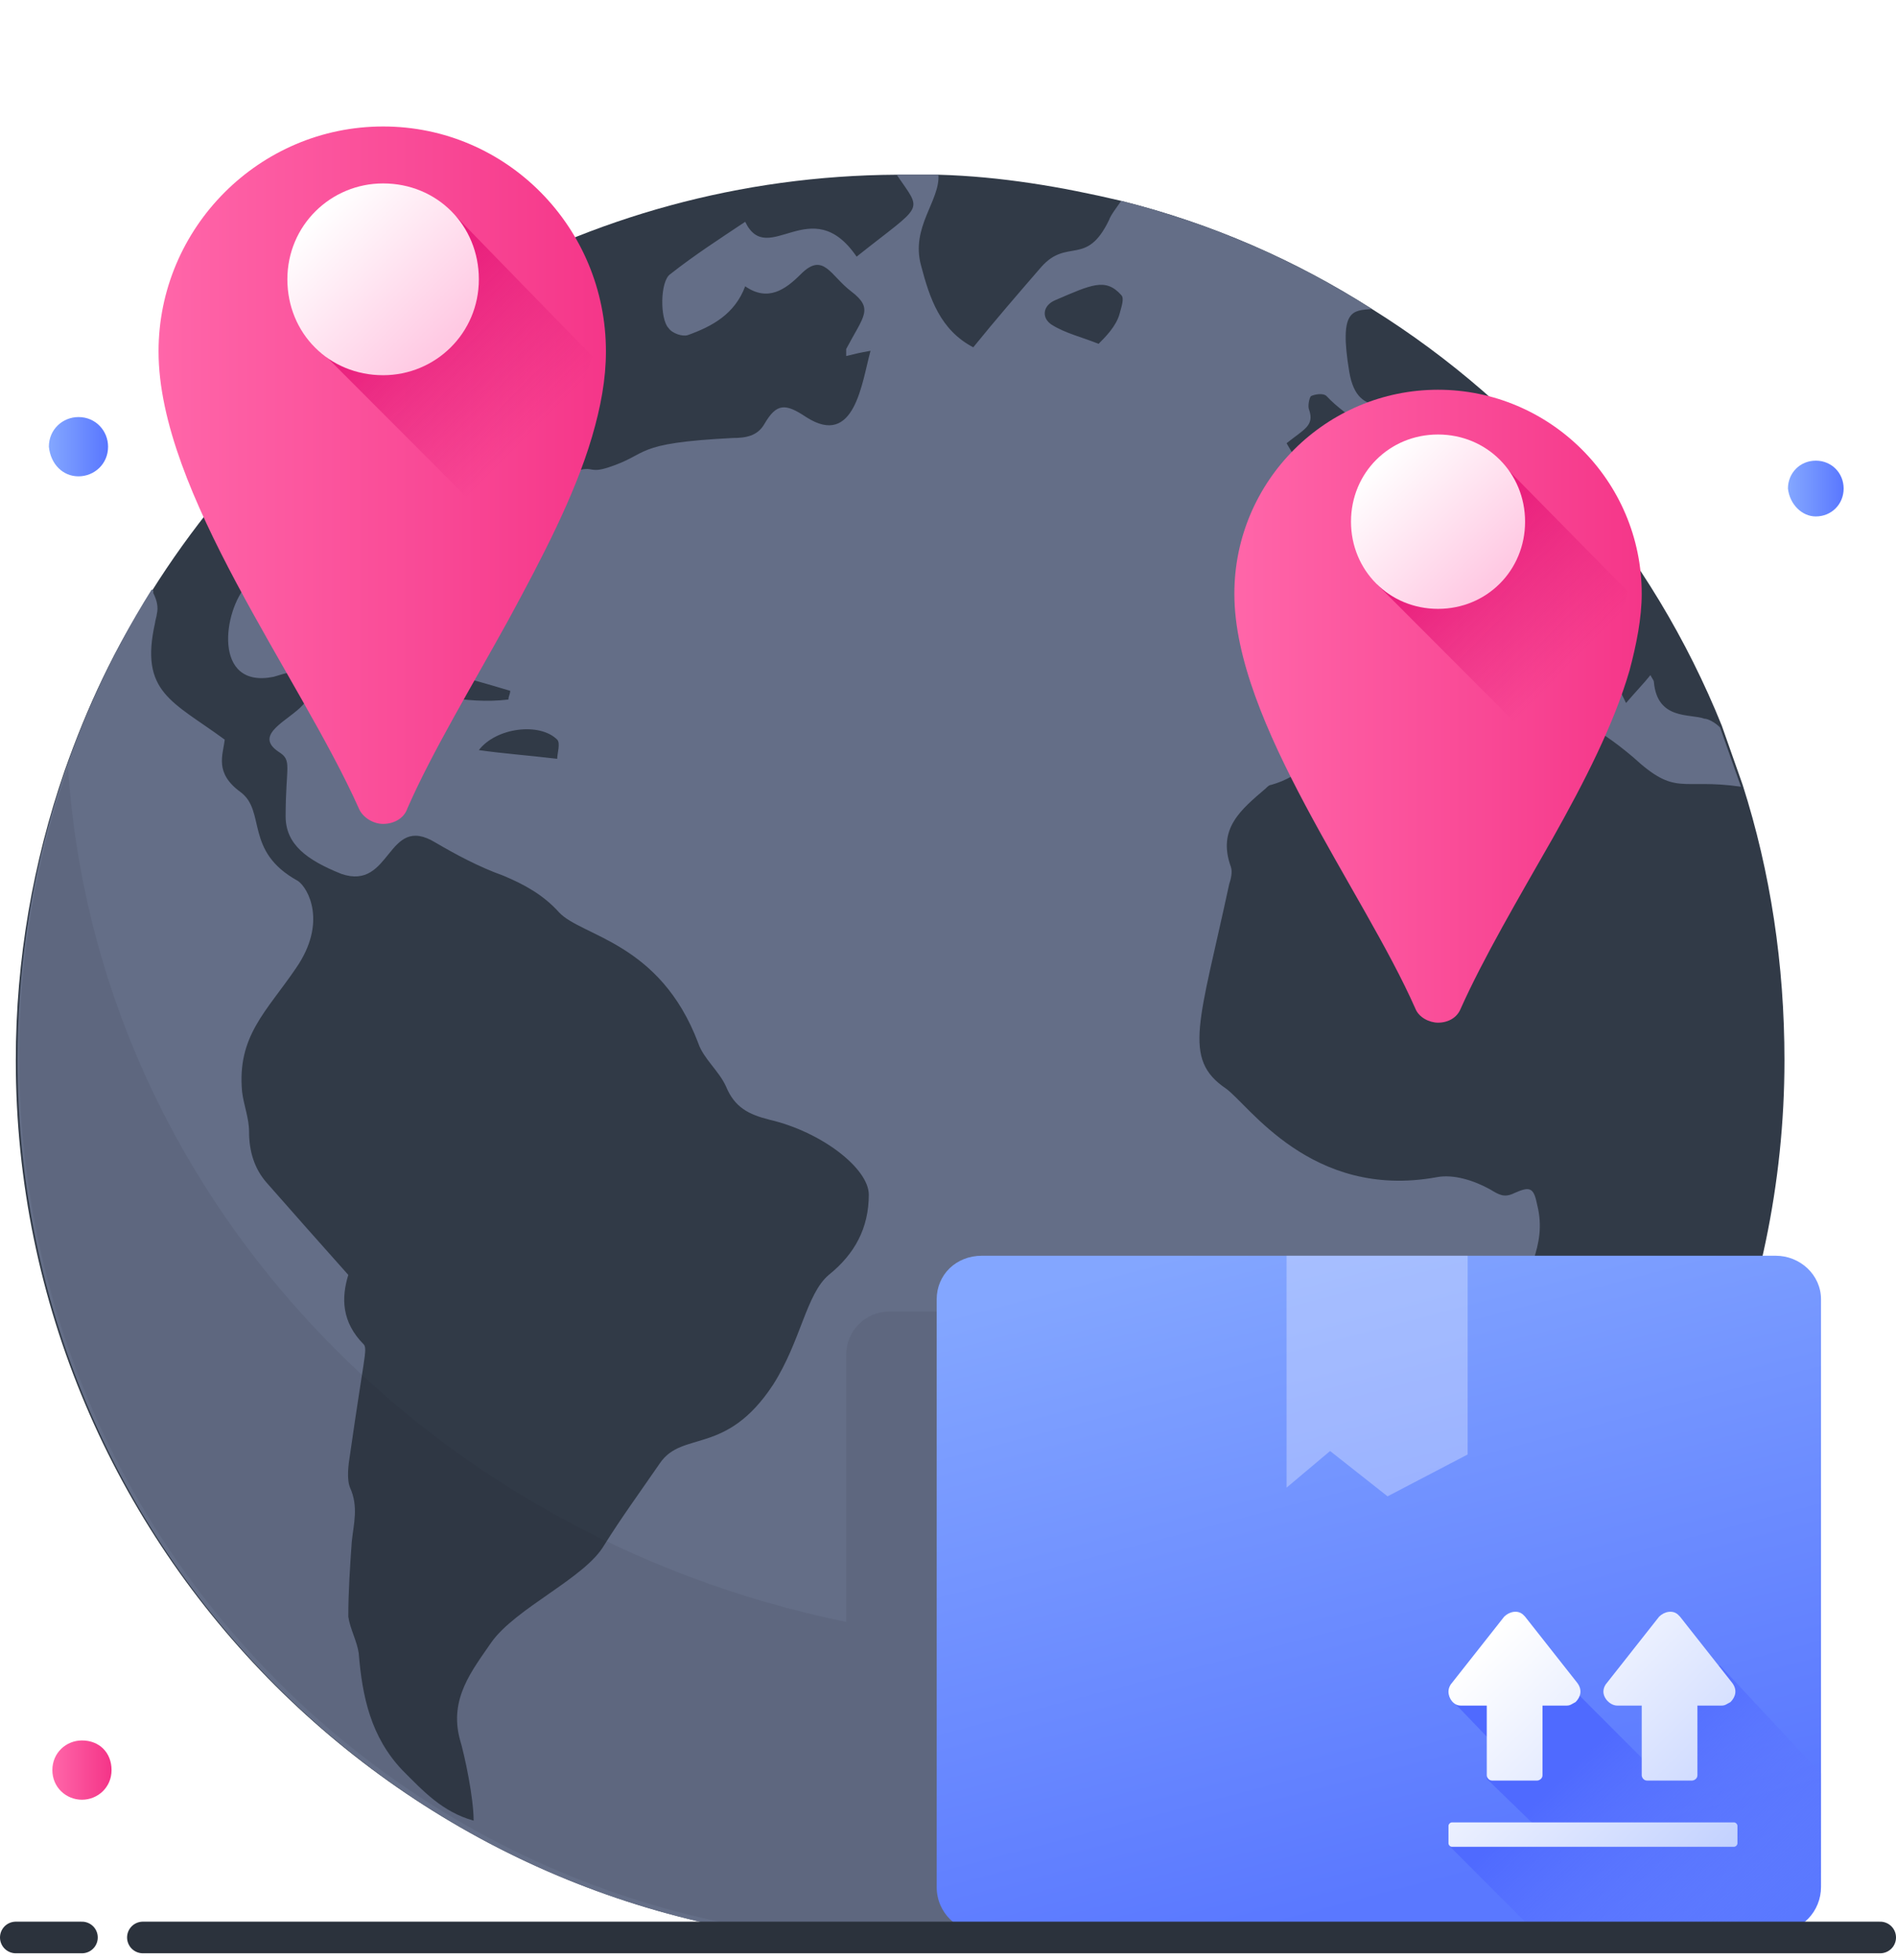 <svg width="120" height="124" viewBox="0 0 120 124" fill="none" xmlns="http://www.w3.org/2000/svg">
<path d="M112.94 67.081C112.94 74.912 111.288 82.412 108.423 89.14C104.346 98.625 97.736 106.787 89.362 112.743C80.218 119.25 69.09 123 56.97 123C26.12 123 1 97.963 1 67.081C1 60.684 2.102 54.507 4.085 48.772C5.517 44.691 7.28 40.941 9.594 37.412C19.51 21.64 36.918 11.162 56.75 11.052H57.08C57.852 11.052 58.623 11.052 59.394 11.052C63.36 11.162 67.217 11.824 70.963 12.706C76.692 14.14 81.98 16.456 86.828 19.544C96.744 25.721 104.567 34.985 108.974 45.904L110.296 49.654C112.059 55.169 112.94 61.015 112.94 67.081Z" fill="#313A47"/>
<path d="M108.864 46.015C108.533 45.684 108.093 45.463 107.872 45.463C106.991 45.132 104.897 45.574 104.677 43.147C104.677 43.037 104.567 42.926 104.457 42.706C104.016 43.257 103.575 43.699 102.914 44.471C102.363 43.368 101.923 42.375 101.482 41.272C101.151 41.603 100.931 41.934 100.601 42.044C100.16 42.265 99.609 42.596 99.278 42.375C98.397 41.934 98.397 39.949 98.287 39.397C96.194 40.169 95.092 38.404 93.329 38.074C93.109 39.397 92.888 40.831 92.668 42.265C86.939 43.699 87.269 43.147 83.964 37.412C85.176 36.419 86.498 35.868 87.93 35.868C90.574 35.978 93.109 32.559 92.668 31.787C91.897 30.684 92.227 29.471 92.447 28.147C92.007 28.037 91.566 27.816 91.125 27.927C90.023 28.037 89.473 27.596 89.032 26.603C88.371 24.838 85.947 26.824 85.396 23.515C84.735 19.544 85.616 19.654 86.828 19.544C81.981 16.456 76.692 14.14 70.963 12.706C70.743 13.037 70.302 13.588 70.192 13.919C68.759 16.897 67.547 15.022 65.895 16.897C64.462 18.552 63.03 20.206 61.598 21.971C59.504 20.868 58.843 18.882 58.292 16.787C57.631 14.36 59.504 12.706 59.394 11.052C58.403 11.052 57.191 11.052 56.75 11.052C58.403 13.478 58.513 12.816 54.216 16.235C51.351 12.044 48.597 17.007 47.164 14.03C45.512 15.132 43.969 16.125 42.427 17.338C41.766 17.779 41.766 20.206 42.317 20.757C42.537 21.088 43.198 21.309 43.529 21.199C45.071 20.647 46.503 19.875 47.164 18.11C48.597 19.103 49.699 18.331 50.69 17.338C52.123 15.905 52.563 17.449 53.885 18.441C55.318 19.544 54.657 19.985 53.555 22.081C53.555 22.191 53.555 22.302 53.555 22.522C53.995 22.412 54.436 22.302 55.097 22.191C54.546 24.177 54.106 28.368 51.021 26.382C49.699 25.5 49.148 25.5 48.377 26.824C47.936 27.596 47.164 27.706 46.393 27.706C39.893 28.037 41.215 28.699 38.461 29.581C36.367 30.243 38.791 28.147 30.528 32.89C30.197 33.11 29.867 33.551 29.756 33.882C29.206 36.75 29.095 39.176 28.544 39.287C26.231 39.507 28.104 33.662 22.925 33.551C19.951 33.441 17.637 34.875 15.654 36.971C14.111 38.625 13.45 43.588 17.306 42.816C17.747 42.706 18.188 42.485 18.518 42.596C19.4 42.816 19.84 43.919 19.179 44.581C18.298 45.574 15.984 46.456 17.637 47.559C18.518 48.11 18.078 48.441 18.078 51.64C18.078 53.404 19.4 54.397 21.603 55.279C24.799 56.382 24.468 51.419 27.553 53.294C28.875 54.066 30.307 54.838 31.85 55.39C33.172 55.941 34.384 56.603 35.376 57.706C36.808 59.25 41.766 59.581 44.19 65.978C44.52 66.971 45.512 67.743 45.953 68.735C46.503 70.059 47.385 70.5 48.707 70.831C52.012 71.603 54.987 73.919 54.987 75.573C54.987 77.669 54.106 79.323 52.453 80.647C51.021 81.86 50.69 84.838 48.927 87.596C45.953 92.118 43.198 90.463 41.766 92.559C40.554 94.323 39.342 95.978 38.24 97.743C37.028 99.838 32.621 101.713 31.079 103.919C29.867 105.684 28.434 107.449 29.095 109.985C29.426 111.088 29.977 113.735 29.977 115.169C27.994 114.618 26.782 113.294 25.46 111.971C23.476 109.875 22.925 107.338 22.705 104.581C22.595 103.809 22.154 103.037 22.044 102.265C22.044 100.721 22.154 99.066 22.264 97.522C22.375 96.419 22.705 95.316 22.154 94.103C21.934 93.552 22.044 92.669 22.154 92.007C23.036 85.831 23.256 85.39 23.036 85.059C21.603 83.625 21.603 82.081 22.044 80.647C20.171 78.552 18.518 76.677 16.866 74.802C16.095 73.919 15.764 72.816 15.764 71.603C15.764 70.721 15.433 69.948 15.323 69.066C14.993 65.537 16.866 63.993 18.739 61.235C20.722 58.368 19.51 56.162 18.849 55.721C15.433 53.846 16.866 51.309 15.213 50.096C13.56 48.882 14.111 47.779 14.222 46.787C10.916 44.36 8.823 43.809 9.814 39.397C9.814 39.287 9.925 38.956 9.925 38.846C10.035 38.404 9.925 37.963 9.704 37.522V37.412C9.704 37.412 9.704 37.301 9.594 37.301C4.195 45.904 1.11 56.051 1.11 67.081C1.11 96.75 24.248 121.125 53.445 122.89C54.657 123 55.868 123 57.081 123C69.09 123 80.328 119.14 89.473 112.743V112.632C89.473 112.522 89.583 112.412 89.583 112.191V112.081C89.583 112.081 89.583 112.081 89.583 111.971C90.244 110.206 91.015 108.441 91.897 106.787C95.092 101.162 89.362 100.721 94.651 94.323C95.312 93.441 98.507 91.125 96.634 87.154C95.863 85.5 95.753 84.177 95.973 82.963C96.414 80.647 97.956 78.882 97.295 76.235C97.075 75.132 96.855 75.022 95.863 75.463C95.202 75.794 94.871 75.573 94.32 75.243C93.329 74.691 92.007 74.25 90.905 74.471C82.972 75.904 79.006 69.838 77.573 68.846C74.819 66.971 75.921 64.654 77.794 55.941C77.904 55.61 78.014 55.169 77.904 54.838C77.023 52.412 78.565 51.199 80.108 49.875C80.218 49.765 80.328 49.654 80.438 49.654C82.421 49.103 83.633 47.669 84.845 46.235C84.955 46.125 85.066 45.904 85.286 45.904C88.591 44.691 91.897 43.699 95.312 45.022C97.295 45.794 98.397 43.699 103.355 47.89C106.109 50.426 106.33 49.213 110.186 49.765L108.864 46.015ZM24.248 43.257C25.129 41.493 26.341 41.382 27.773 42.265C28.544 42.706 28.985 42.706 32.291 43.699C32.291 43.919 32.18 44.029 32.18 44.25C29.426 44.581 26.892 43.809 24.248 43.257ZM35.265 48C33.392 47.779 31.85 47.669 30.307 47.449C31.409 46.015 34.164 45.684 35.265 46.787C35.486 47.007 35.265 47.669 35.265 48ZM66.776 18.993C69.09 18 69.971 17.559 70.963 18.662C71.183 18.882 70.963 19.434 70.853 19.875C70.632 20.647 69.971 21.309 69.531 21.75C68.429 21.309 67.437 21.088 66.556 20.537C65.895 20.096 66.005 19.324 66.776 18.993ZM82.311 29.471C81.981 29.029 81.76 28.588 81.43 28.037C82.531 27.154 83.192 26.934 82.862 25.941C82.752 25.721 82.862 25.169 82.972 25.059C83.192 24.949 83.743 24.838 83.964 25.059C85.286 26.493 87.379 27.265 88.04 29.25C88.04 29.36 88.15 29.36 88.15 29.471C88.261 30.132 88.591 31.125 88.371 31.235C87.6 31.787 86.718 32.228 85.837 32.228C84.955 32.228 84.515 31.346 84.515 30.463C84.515 29.912 84.294 29.36 84.184 28.699C83.303 29.029 82.862 29.25 82.311 29.471Z" fill="#646E87"/>
<path opacity="0.08" d="M92.337 98.956C92.448 97.743 92.999 96.309 94.651 94.324C95.312 93.441 98.507 91.125 96.634 87.154C95.863 85.5 95.753 84.177 95.973 82.963H56.309C54.767 82.963 53.555 84.177 53.555 85.721V102.596C26.561 97.081 6.069 75.243 4.306 48.551C2.322 54.287 1.221 60.463 1.221 66.86C1.221 96.529 24.358 120.794 53.555 122.669C53.665 122.669 53.775 122.669 53.886 122.669C54.216 122.669 54.547 122.669 54.767 122.669C55.538 122.669 56.309 122.779 57.191 122.779C69.2 122.779 80.438 118.919 89.583 112.522C97.957 106.566 104.567 98.404 108.644 88.919C103.686 93.11 98.287 96.529 92.337 98.956Z" fill="#1E1F28"/>
<path d="M115.254 82.191V119.36C115.254 120.904 114.042 122.228 112.389 122.228H62.148C60.606 122.228 59.284 121.015 59.284 119.36V82.191C59.284 80.647 60.496 79.434 62.148 79.434H112.389C113.932 79.434 115.254 80.647 115.254 82.191Z" fill="url(#paint0_linear)"/>
<path d="M115.254 112.191V119.25C115.254 120.904 113.932 122.228 112.279 122.228H97.185L91.786 116.824L97.736 116.051L94.1 112.522L94.541 110.316L91.896 107.559L95.312 106.235L95.863 104.36C95.973 104.36 99.939 107.228 99.939 107.228L105.007 112.301L105.779 106.235L108.864 105.353L115.254 112.191Z" fill="url(#paint1_linear)"/>
<path opacity="0.3" d="M92.888 79.434V92.007L87.82 94.654L84.184 91.787L81.429 94.103V79.434H92.888Z" fill="white"/>
<path d="M92.447 107.89H94.1V112.301C94.1 112.412 94.21 112.632 94.43 112.632H96.744H97.295C97.405 112.632 97.626 112.522 97.626 112.301V107.89H99.168C99.388 107.89 99.499 107.779 99.719 107.669C100.05 107.338 100.16 106.897 99.829 106.456L96.524 102.265L96.414 102.154C96.083 101.823 95.532 101.934 95.202 102.265L91.896 106.456C91.786 106.566 91.676 106.787 91.676 107.007C91.676 107.448 92.007 107.89 92.447 107.89Z" fill="url(#paint2_linear)"/>
<path d="M102.363 107.89H103.906V112.301C103.906 112.412 104.016 112.632 104.236 112.632H106.55H107.101C107.211 112.632 107.432 112.522 107.432 112.301V107.89H108.974C109.194 107.89 109.305 107.779 109.525 107.669C109.855 107.338 109.966 106.897 109.635 106.456L106.33 102.265L106.22 102.154C105.889 101.823 105.338 101.934 105.008 102.265L101.702 106.456C101.592 106.566 101.482 106.787 101.482 107.007C101.482 107.448 101.923 107.89 102.363 107.89Z" fill="url(#paint3_linear)"/>
<path d="M109.745 115.279H91.896C91.786 115.279 91.676 115.39 91.676 115.5V116.603C91.676 116.713 91.786 116.823 91.896 116.823H109.745C109.855 116.823 109.965 116.713 109.965 116.603V115.5C109.965 115.39 109.855 115.279 109.745 115.279Z" fill="url(#paint4_linear)"/>
<g filter="url(#filter0_d)">
<path d="M38.35 17.228C38.35 18.993 38.02 20.757 37.469 22.632C36.367 26.382 34.274 30.353 32.18 34.213C29.867 38.404 27.332 42.596 25.79 46.125C25.57 46.787 24.909 47.118 24.248 47.118C23.587 47.118 22.925 46.676 22.705 46.125C18.959 37.743 10.035 26.162 10.035 17.228C10.035 9.397 16.425 3 24.248 3C32.07 3 38.35 9.397 38.35 17.228Z" fill="url(#paint5_linear)"/>
</g>
<path d="M37.469 22.522C36.367 26.272 34.274 30.243 32.18 34.103L20.061 21.971L25.349 16.897L28.875 13.698L37.469 22.522Z" fill="url(#paint6_linear)"/>
<path d="M24.247 23.735C27.553 23.735 30.307 21.088 30.307 17.669C30.307 14.25 27.663 11.603 24.247 11.603C20.942 11.603 18.188 14.25 18.188 17.669C18.188 21.088 20.832 23.735 24.247 23.735Z" fill="url(#paint7_linear)"/>
<g filter="url(#filter1_d)">
<path d="M103.906 32.559C103.906 34.103 103.575 35.757 103.135 37.412C102.143 40.831 100.27 44.471 98.287 48C96.083 51.86 93.88 55.61 92.447 58.809C92.227 59.36 91.676 59.691 91.015 59.691C90.464 59.691 89.803 59.36 89.583 58.809C86.277 51.309 78.124 40.721 78.124 32.559C78.124 25.39 83.964 19.654 91.015 19.654C98.066 19.654 103.906 25.39 103.906 32.559Z" fill="url(#paint8_linear)"/>
</g>
<path d="M103.024 37.412C102.033 40.831 100.16 44.471 98.176 48L87.159 36.971L92.007 32.338L95.202 29.471L103.024 37.412Z" fill="url(#paint9_linear)"/>
<path d="M91.015 38.515C94.1 38.515 96.524 36.088 96.524 33C96.524 29.912 94.1 27.485 91.015 27.485C87.93 27.485 85.506 29.912 85.506 33C85.506 36.088 87.93 38.515 91.015 38.515Z" fill="url(#paint10_linear)"/>
<path d="M4.967 30.132C5.958 30.132 6.84 29.36 6.84 28.257C6.84 27.265 6.068 26.382 4.967 26.382C3.975 26.382 3.094 27.154 3.094 28.257C3.204 29.36 3.975 30.132 4.967 30.132Z" fill="url(#paint11_linear)"/>
<path d="M5.187 113.846C6.178 113.846 7.06 113.073 7.06 111.971C7.06 110.868 6.289 110.096 5.187 110.096C4.195 110.096 3.314 110.868 3.314 111.971C3.314 113.073 4.195 113.846 5.187 113.846Z" fill="url(#paint12_linear)"/>
<path d="M114.923 32.669C115.915 32.669 116.686 31.897 116.686 30.904C116.686 29.912 115.915 29.14 114.923 29.14C113.932 29.14 113.161 29.912 113.161 30.904C113.271 31.897 114.042 32.669 114.923 32.669Z" fill="url(#paint13_linear)"/>
<path d="M9.043 122.559H119" stroke="#2B323C" stroke-width="2" stroke-miterlimit="10" stroke-linecap="round" stroke-linejoin="round"/>
<path d="M1 122.559H5.187" stroke="#2B323C" stroke-width="2" stroke-miterlimit="10" stroke-linecap="round" stroke-linejoin="round"/>
<defs>
<filter id="filter0_d" x="2.035" y="0" width="44.316" height="60.118" filterUnits="userSpaceOnUse" color-interpolation-filters="sRGB">
<feFlood flood-opacity="0" result="BackgroundImageFix"/>
<feColorMatrix in="SourceAlpha" type="matrix" values="0 0 0 0 0 0 0 0 0 0 0 0 0 0 0 0 0 0 127 0"/>
<feOffset dy="5"/>
<feGaussianBlur stdDeviation="4"/>
<feColorMatrix type="matrix" values="0 0 0 0 0.969 0 0 0 0 0.255 0 0 0 0 0.565 0 0 0 0.3 0"/>
<feBlend mode="normal" in2="BackgroundImageFix" result="effect1_dropShadow"/>
<feBlend mode="normal" in="SourceGraphic" in2="effect1_dropShadow" result="shape"/>
</filter>
<filter id="filter1_d" x="70.124" y="16.654" width="41.782" height="56.037" filterUnits="userSpaceOnUse" color-interpolation-filters="sRGB">
<feFlood flood-opacity="0" result="BackgroundImageFix"/>
<feColorMatrix in="SourceAlpha" type="matrix" values="0 0 0 0 0 0 0 0 0 0 0 0 0 0 0 0 0 0 127 0"/>
<feOffset dy="5"/>
<feGaussianBlur stdDeviation="4"/>
<feColorMatrix type="matrix" values="0 0 0 0 0.969 0 0 0 0 0.255 0 0 0 0 0.565 0 0 0 0.3 0"/>
<feBlend mode="normal" in2="BackgroundImageFix" result="effect1_dropShadow"/>
<feBlend mode="normal" in="SourceGraphic" in2="effect1_dropShadow" result="shape"/>
</filter>
<linearGradient id="paint0_linear" x1="81.215" y1="77.466" x2="92.126" y2="119.031" gradientUnits="userSpaceOnUse">
<stop stop-color="#83A6FF"/>
<stop offset="1" stop-color="#5A78FF"/>
</linearGradient>
<linearGradient id="paint1_linear" x1="100.17" y1="111.018" x2="111.641" y2="122.965" gradientUnits="userSpaceOnUse">
<stop stop-color="#4F6AFF"/>
<stop offset="1" stop-color="#657EFF" stop-opacity="0"/>
</linearGradient>
<linearGradient id="paint2_linear" x1="107.586" y1="119.7" x2="92.935" y2="105.064" gradientUnits="userSpaceOnUse">
<stop offset="0.011" stop-color="#C2D1FF"/>
<stop offset="1" stop-color="white"/>
</linearGradient>
<linearGradient id="paint3_linear" x1="112.526" y1="114.755" x2="97.875" y2="100.119" gradientUnits="userSpaceOnUse">
<stop offset="0.011" stop-color="#C2D1FF"/>
<stop offset="1" stop-color="white"/>
</linearGradient>
<linearGradient id="paint4_linear" x1="106.005" y1="121.283" x2="91.353" y2="106.647" gradientUnits="userSpaceOnUse">
<stop offset="0.011" stop-color="#C2D1FF"/>
<stop offset="1" stop-color="white"/>
</linearGradient>
<linearGradient id="paint5_linear" x1="10.047" y1="25" x2="38.381" y2="25" gradientUnits="userSpaceOnUse">
<stop stop-color="#FF66A9"/>
<stop offset="1" stop-color="#F53689"/>
</linearGradient>
<linearGradient id="paint6_linear" x1="24.143" y1="17.555" x2="33.83" y2="27.235" gradientUnits="userSpaceOnUse">
<stop stop-color="#E81778"/>
<stop offset="1" stop-color="#E01F79" stop-opacity="0"/>
</linearGradient>
<linearGradient id="paint7_linear" x1="28.288" y1="21.746" x2="20.066" y2="13.531" gradientUnits="userSpaceOnUse">
<stop offset="0.011" stop-color="#FFC9E3"/>
<stop offset="1" stop-color="white"/>
</linearGradient>
<linearGradient id="paint8_linear" x1="78.068" y1="39.657" x2="103.895" y2="39.657" gradientUnits="userSpaceOnUse">
<stop stop-color="#FF66A9"/>
<stop offset="1" stop-color="#F53689"/>
</linearGradient>
<linearGradient id="paint9_linear" x1="90.916" y1="32.871" x2="99.747" y2="41.695" gradientUnits="userSpaceOnUse">
<stop stop-color="#E81778"/>
<stop offset="1" stop-color="#E01F79" stop-opacity="0"/>
</linearGradient>
<linearGradient id="paint10_linear" x1="94.694" y1="36.691" x2="87.201" y2="29.203" gradientUnits="userSpaceOnUse">
<stop offset="0.011" stop-color="#FFC9E3"/>
<stop offset="1" stop-color="white"/>
</linearGradient>
<linearGradient id="paint11_linear" x1="3.172" y1="28.354" x2="6.734" y2="28.354" gradientUnits="userSpaceOnUse">
<stop stop-color="#83A6FF"/>
<stop offset="1" stop-color="#5A78FF"/>
</linearGradient>
<linearGradient id="paint12_linear" x1="3.359" y1="112.046" x2="6.92" y2="112.046" gradientUnits="userSpaceOnUse">
<stop stop-color="#FF66A9"/>
<stop offset="1" stop-color="#F53689"/>
</linearGradient>
<linearGradient id="paint13_linear" x1="113.282" y1="30.933" x2="116.627" y2="30.933" gradientUnits="userSpaceOnUse">
<stop stop-color="#83A6FF"/>
<stop offset="1" stop-color="#5A78FF"/>
</linearGradient>
</defs>
</svg>
